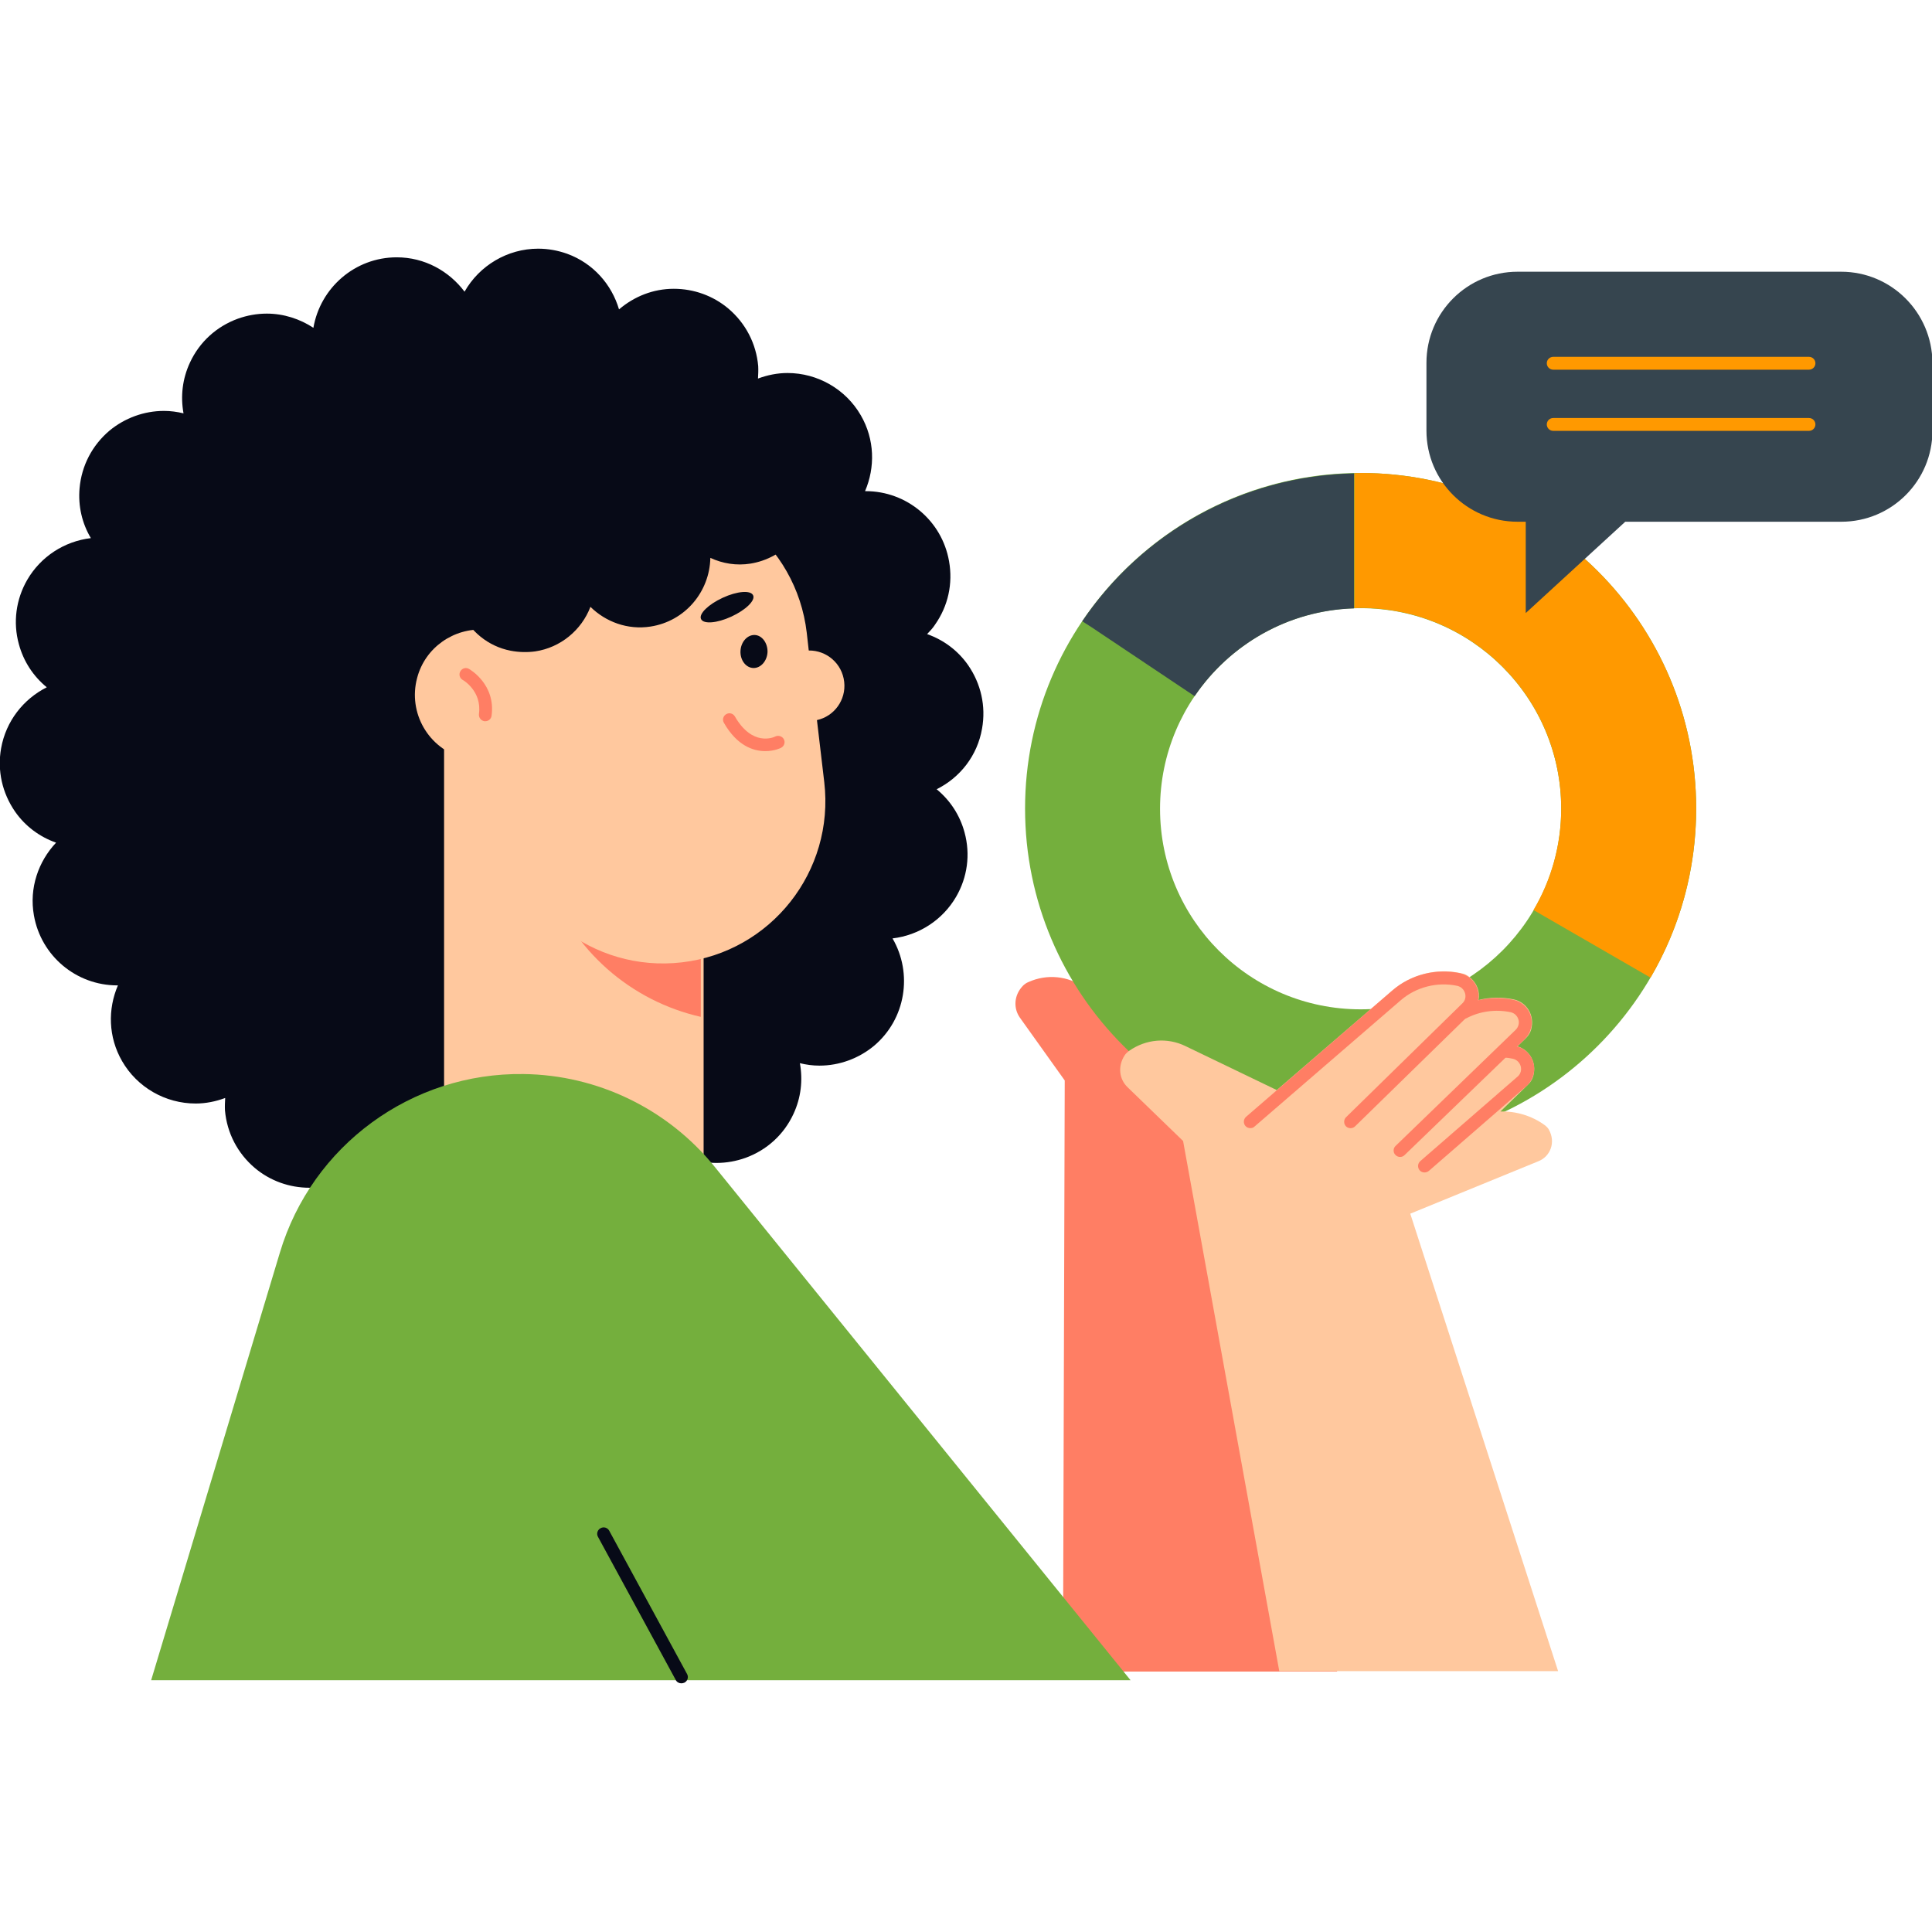 <svg id="SvgjsSvg1279" width="360" height="360" xmlns="http://www.w3.org/2000/svg" version="1.1" xmlns:xlink="http://www.w3.org/1999/xlink" xmlns:svgjs="http://svgjs.com/svgjs"><defs id="SvgjsDefs1280"></defs><g id="SvgjsG1281"><svg xmlns="http://www.w3.org/2000/svg" enable-background="new 0 0 871.7 647.3" viewBox="0 0 871.7 647.3" width="360" height="360"><path fill="#070a17" d="M443.1,216.5c1.8-10.1-0.5-20.2-6.3-28.6c-4.6-6.6-11.1-11.4-18.5-14c1.3-1.4,2.6-2.7,3.6-4.3			c5.9-8.4,8.1-18.5,6.3-28.6c-3.2-18.3-19.1-31.6-37.6-31.6c-0.1,0-0.2,0-0.3,0c4.6-10.7,4.4-23.3-1.9-34.2
			c-6.8-11.8-19.5-19.1-33.1-19.1c-4.5,0-9,0.9-13.3,2.5c0.1-1.8,0.2-3.7,0.1-5.6c-0.9-10.2-5.7-19.4-13.5-26
			c-6.9-5.8-15.6-8.9-24.6-8.9c-9.2,0-17.8,3.4-24.7,9.3C276,16.2,267.7,6.6,255.9,2.3c-4.2-1.5-8.6-2.3-13.1-2.3
			c-13.8,0-26.5,7.6-33.2,19.4c-7-9.3-18-15.5-30.6-15.5c-18.9,0-34.5,13.8-37.6,31.8c-6.1-4-13.4-6.4-21-6.4
			c-4.5,0-8.9,0.8-13.1,2.3c-9.6,3.5-17.3,10.5-21.6,19.8c-3.4,7.3-4.3,15.2-2.9,22.9c-2.9-0.7-5.8-1.1-8.8-1.1
			c-9,0-17.7,3.2-24.6,8.9c-7.8,6.6-12.6,15.8-13.5,26c-0.7,8,1.1,15.8,5.1,22.5c-11.9,1.4-22.6,8.3-28.7,18.8
			c-5.1,8.8-6.5,19.2-3.8,29c2.1,7.8,6.5,14.5,12.6,19.5c-10.5,5.3-18.4,15.2-20.6,27.5c-1.8,10.1,0.5,20.2,6.3,28.6
			c4.6,6.6,11.1,11.4,18.5,14c-8,8.5-12.2,20.5-10,32.8c3.2,18.3,19.1,31.6,37.6,31.6c0.1,0,0.2,0,0.3,0
			c-4.6,10.7-4.4,23.3,1.9,34.2c6.8,11.8,19.5,19.1,33.2,19.1c4.5,0,9-0.9,13.3-2.5c-0.1,1.8-0.2,3.7-0.1,5.6
			c0.9,10.2,5.7,19.4,13.5,26c6.9,5.8,15.6,8.9,24.6,8.9c9.2,0,17.8-3.4,24.7-9.3c3.3,11.2,11.6,20.8,23.5,25.1
			c4.2,1.5,8.6,2.3,13.1,2.3c13.8,0,26.5-7.6,33.2-19.4c7,9.3,18,15.5,30.6,15.5c18.9,0,34.5-13.8,37.6-31.8c6.1,4,13.4,6.4,21,6.4
			c4.5,0,8.9-0.8,13.1-2.3c9.6-3.5,17.3-10.5,21.6-19.8c3.4-7.3,4.3-15.2,2.9-22.9c2.9,0.7,5.8,1.1,8.8,1.1c9,0,17.7-3.2,24.6-8.9
			c14.4-12.1,17.6-32.7,8.4-48.5c11.9-1.4,22.6-8.3,28.7-18.8c5.1-8.8,6.5-19.1,3.8-29c-2.1-7.8-6.5-14.5-12.6-19.5
			C433.1,238.7,441,228.8,443.1,216.5z" class="svgShape color070a17-0 selectable"></path><path fill="#ff7e64" d="M575.3,426.2l28,215.8H479.6c0,0,0.8-266.7,0.8-266.7L460.2,347c-3-4.2-2.8-10.1,1.3-14.4
			c0.7-0.7,1.5-1.3,2.5-1.7c8.4-3.8,18-2.8,25.3,2.5l36.6,26.8c0.1,0.1,0.1,0.1,0.2,0.2L575.3,426.2z" class="svgShape colorff7e64-1 selectable"></path><path fill="#74af3d" d="M613.9,101.2c-83.6,0-151.4,67.8-151.4,151.4c0,83.6,67.8,151.4,151.4,151.4c83.6,0,151.4-67.8,151.4-151.4
			C765.3,169,697.5,101.2,613.9,101.2z M613.9,343.2c-50,0-90.5-40.5-90.5-90.5c0-50,40.5-90.5,90.5-90.5c50,0,90.5,40.5,90.5,90.5
			C704.4,302.6,663.9,343.2,613.9,343.2z" class="svgShape colord7e4f4-2 selectable"></path><path fill="#ff9900" d="M613.9,101.2c-0.9,0-1.9,0.1-2.8,0.1v60.9c0.9,0,1.9-0.1,2.8-0.1c50,0,90.5,40.5,90.5,90.5
			c0,16.7-4.6,32.4-12.5,45.8l52.8,30.5c13.1-22.4,20.6-48.5,20.6-76.3C765.3,169,697.5,101.2,613.9,101.2z" class="svgShape color69b4e3-3 selectable"></path><path fill="#36454f" d="M492.5,170.8l46.5,31.1c15.8-23.2,42-38.7,71.9-39.6v-60.9c-51,1-95.9,27.2-122.6,66.7L492.5,170.8z" class="svgShape color070a17-4 selectable"></path><path fill="#36454f" d="M830.7,10.4h-146c-22.7,0-41.1,18.4-41.1,41.1v30.6c0,22.7,18.4,41.1,41.1,41.1h3.7v41.2l44.9-41.2h97.5
			c22.7,0,41.1-18.4,41.1-41.1V51.4C871.7,28.7,853.3,10.4,830.7,10.4z" class="svgShape colord7e4f4-5 selectable"></path><path fill="#ff9900" d="M816.2 54.6H700.8c-1.6 0-2.9-1.3-2.9-2.9 0-1.6 1.3-2.9 2.9-2.9h115.4c1.6 0 2.9 1.3 2.9 2.9C819.1 53.3 817.8 54.6 816.2 54.6zM816.2 82.2H700.8c-1.6 0-2.9-1.3-2.9-2.9 0-1.6 1.3-2.9 2.9-2.9h115.4c1.6 0 2.9 1.3 2.9 2.9C819.1 80.9 817.8 82.2 816.2 82.2z" class="svgShape color69b4e3-6 selectable"></path><ellipse cx="244.5" cy="166.4" fill="#070a17" rx="99" ry="105.4" transform="rotate(-69.586 244.505 166.356)" class="svgShape color070a17-7 selectable"></ellipse><rect width="117.1" height="223.6" x="200.4" y="212.4" fill="#ffc89e" transform="rotate(-180 258.932 324.147)" class="svgShape colorffc89e-8 selectable"></rect><path fill="#ff7e64" d="M316.2,346.6c-31.3-7.1-58.2-29.8-69.3-62.4l-10.2-30l79.5-27.2V346.6z" class="svgShape colorff7e64-9 selectable"></path><path fill="#ffc89e" d="M218.6,171.9c4.4-32.3,30.2-58.8,64.1-62.8l0,0c40.2-4.7,76.6,24,81.3,64.2l0.9,8c8.1-0.1,15.1,5.9,16,14.2
			l0,0c0.9,8.1-4.5,15.5-12.3,17.2l3.3,28c4.7,40.2-24,76.6-64.2,81.3c-40.2,4.7-76.6-24-81.3-64.2l-2.8-24.1l-14.5-3.9
			c-15.8-4.2-25.1-20.4-20.9-36.1l0,0C191.8,179.9,204.8,171,218.6,171.9z" class="svgShape colorffc89e-10 selectable"></path><path fill="#ff7e64" d="M219 213.2c-.1 0-.3 0-.4 0-1.6-.2-2.7-1.7-2.5-3.3 1.4-10.3-7.2-15.3-7.3-15.3-1.4-.8-1.9-2.5-1.1-3.9.8-1.4 2.5-1.9 3.9-1.1.5.3 12.1 7 10.2 21.1C221.6 212.2 220.4 213.2 219 213.2zM345.3 226.7c-5.3 0-12.7-2.3-18.7-12.8-.8-1.4-.3-3.1 1.1-3.9 1.4-.8 3.1-.3 3.9 1.1 7.8 13.5 17.2 9.5 18.2 9 1.4-.7 3.2-.1 3.9 1.3.7 1.4.1 3.1-1.3 3.8C352.3 225.3 349.4 226.7 345.3 226.7z" class="svgShape colorff7e64-11 selectable"></path><path fill="#070a17" d="M346.3 182c-.2 4.1-3.1 7.3-6.4 7.2-3.4-.1-6-3.6-5.8-7.7.2-4.1 3.1-7.3 6.4-7.2C343.8 174.4 346.4 177.9 346.3 182zM339.8 156.4c1.1 2.3-3.3 6.6-9.8 9.6-6.5 3-12.6 3.5-13.7 1.1-1.1-2.3 3.3-6.6 9.8-9.6C332.6 154.5 338.7 154 339.8 156.4z" class="svgShape color070a17-12 selectable"></path><path fill="#74af3d" d="M68.2,645.9h441.9L322.5,414.3c-21.1-26.1-52.8-41.5-86.3-41.9l0,0c-50.5-0.7-95.4,32.2-109.9,80.5
			L68.2,645.9z" class="svgShape color69b4e3-13 selectable"></path><path fill="#ffc89e" d="M696.9,395.4c-5.8-4.2-12.9-6.3-19.9-6.1l12.5-12.2c1.1-1,1.9-2.4,2.3-3.8c1.7-6.3-1.8-11.8-7.1-13.4l3.9-3.8
			c1-1,1.8-2.3,2.2-3.6c1.9-6.7-2.1-12.6-7.9-13.8c-5.3-1.1-10.7-1-15.8,0.3c0.7-3.8-0.6-8-4.9-11c-0.6-0.4-1.4-0.8-2.1-0.9
			c-11.2-2.8-23.2,0.1-31.9,7.6L576,379.7c-0.1,0-0.1-0.1-0.2-0.2l-40.9-19.7c-8.2-4-17.8-3.2-25.4,2.1c-0.8,0.6-1.6,1.3-2.1,2.1
			c-3.2,5-2.4,10.8,1.4,14.4l25,24.2c0,0,43.4,239.2,43.4,239.2H703l-66.7-206.4l57.9-23.7c5.2-2.1,7.9-8.4,4.6-14.3
			C698.4,396.7,697.7,396,696.9,395.4z" class="svgShape colorffc89e-14 selectable"></path><path fill="#ff7e64" d="M564.1,396.8c-0.8,0-1.6-0.3-2.2-1c-1-1.2-0.9-3,0.3-4.1l66-57c8.3-7.2,19.8-10.1,30.6-7.8
				c3.8,0.8,6.8,3.6,7.9,7.3c1.1,3.7,0,7.7-2.7,10.4L611.4,396c-1.1,1.1-3,1.1-4.1,0c-1.1-1.1-1.1-3,0-4.1l52.5-51.4
				c1.3-1.2,1.7-3,1.2-4.6c-0.5-1.7-1.8-2.9-3.5-3.3c-9-1.9-18.6,0.5-25.6,6.6l-66,57C565.5,396.6,564.8,396.8,564.1,396.8z" class="svgShape colorff7e64-15 selectable"></path><path fill="#ff7e64" d="M631.7,409.8c-0.8,0-1.5-0.3-2.1-0.9c-1.1-1.1-1.1-3,0.1-4.1l54.2-52.4c1.2-1.2,1.7-3,1.2-4.6
				c-0.5-1.7-1.8-2.9-3.5-3.3c-6.7-1.4-13.8-0.5-19.9,2.7c-1.4,0.7-3.2,0.2-3.9-1.2c-0.7-1.4-0.2-3.2,1.2-3.9
				c7.3-3.8,15.7-4.9,23.8-3.2c3.8,0.8,6.8,3.6,7.9,7.3c1.1,3.7,0,7.7-2.7,10.4L633.7,409C633.2,409.5,632.5,409.8,631.7,409.8z" class="svgShape colorff7e64-16 selectable"></path><path fill="#ff7e64" d="M642.7,416.8c-0.8,0-1.6-0.3-2.2-1c-1-1.2-0.9-3,0.3-4.1l44.2-38.4c1.1-1.1,1.6-2.8,1.1-4.5
				c-0.5-1.7-1.8-2.9-3.5-3.3c-1.4-0.3-2.9-0.5-4.4-0.6c-1.6-0.1-2.8-1.5-2.7-3.1c0.1-1.6,1.5-2.8,3.1-2.7c1.8,0.1,3.5,0.3,5.3,0.7
				c3.8,0.8,6.8,3.6,7.9,7.3c1.1,3.7,0,7.7-2.7,10.4l-44.3,38.5C644.1,416.6,643.4,416.8,642.7,416.8z" class="svgShape colorff7e64-17 selectable"></path><path fill="#070a17" d="M229,52c-52.6,8-92.9,46.5-105.9,94.8c5.7,2.7,12.1,3.7,18.5,2.7c3.7-0.6,7.3-1.9,10.6-3.7
			c0.1,1.5,0.3,3.1,0.7,4.6c2,8.3,7.1,15.3,14.4,19.7c6.4,3.9,14,5.4,21.4,4.3c7.6-1.2,14.3-5.1,19.2-10.7
			c4.2,8.8,12.2,15.7,22.5,17.7c3.7,0.7,7.4,0.8,11.1,0.3c11.4-1.7,20.9-9.6,24.9-20.1c6.9,6.8,16.8,10.5,27.1,8.9
			c15.6-2.4,26.7-15.7,27-31c5.6,2.6,11.8,3.6,18.1,2.6c3.7-0.6,7.2-1.8,10.5-3.6c7.2-3.9,12.4-10.3,15-18.1
			C339,72.5,285.5,43.4,229,52z" class="svgShape color070a17-18 selectable"></path><g><path fill="#070a17" d="M307.4,647.3c-1,0-2-0.5-2.5-1.5l-35.1-64.6c-0.8-1.4-0.2-3.2,1.2-3.9c1.4-0.8,3.2-0.2,3.9,1.2l35.1,64.6
				c0.8,1.4,0.2,3.2-1.2,3.9C308.3,647.2,307.9,647.3,307.4,647.3z" class="svgShape color070a17-20 selectable"></path></g></svg></g></svg>